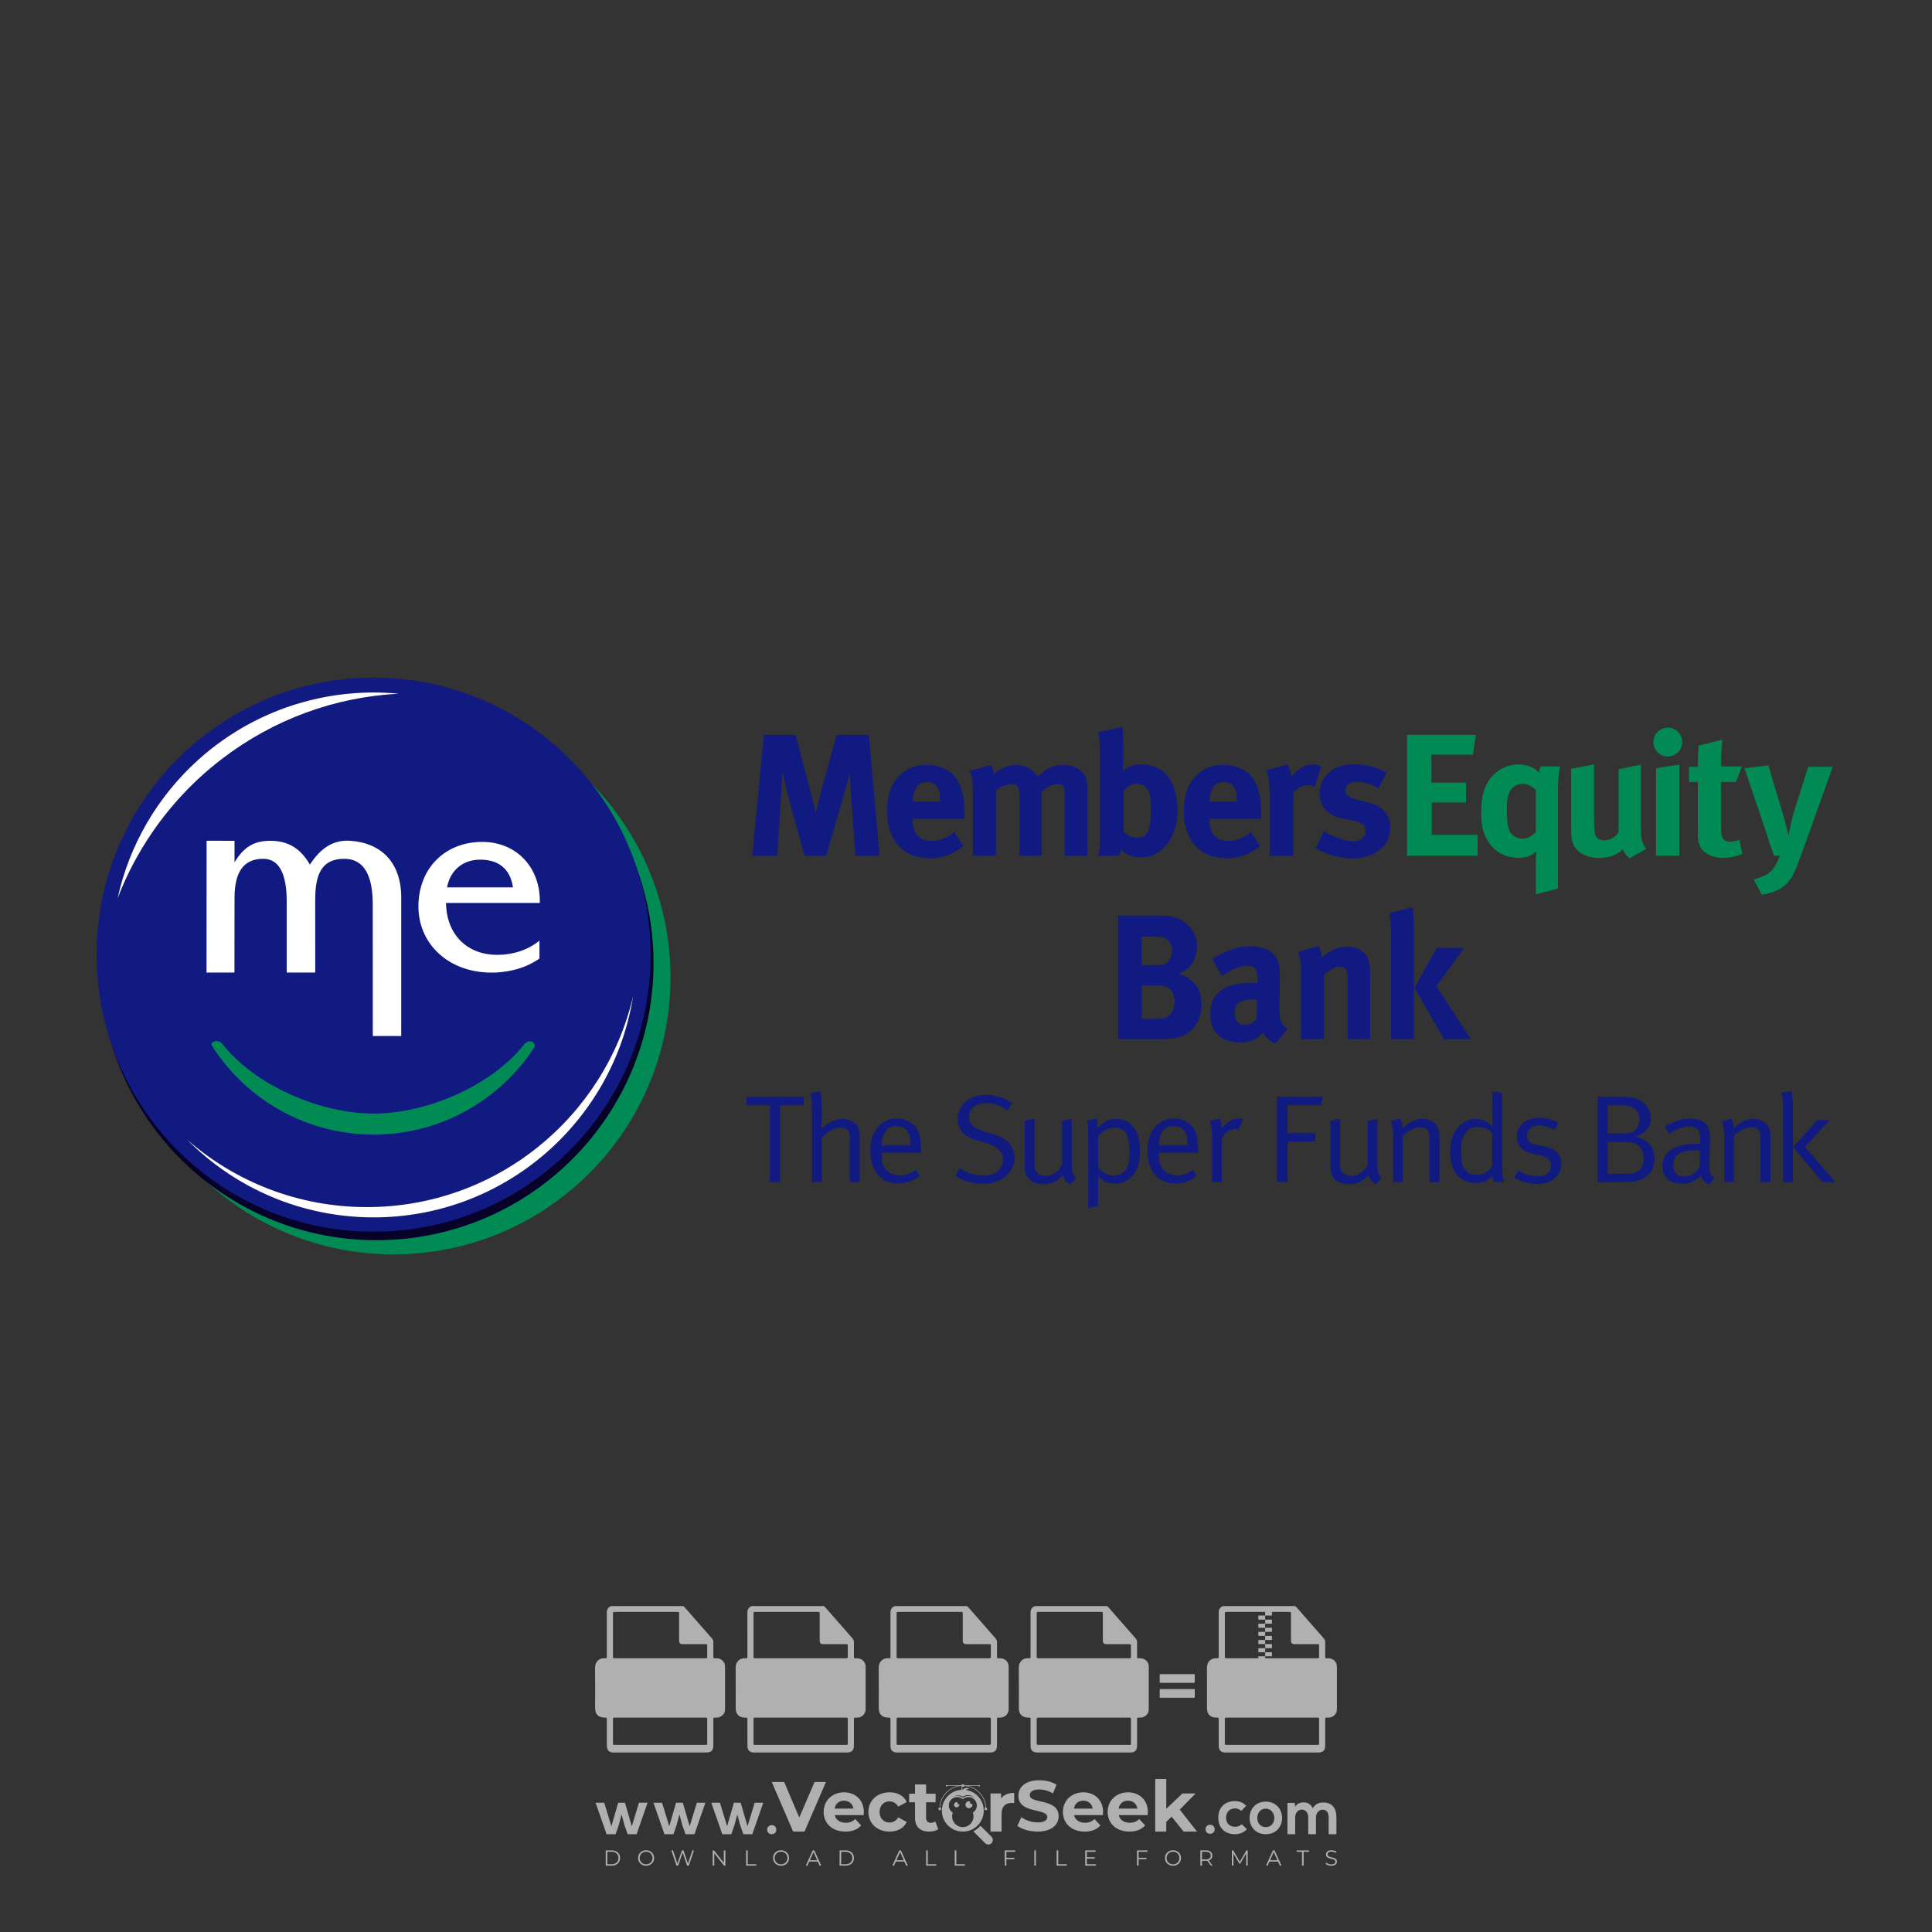 <?xml version="1.0" encoding="iso-8859-1"?>
<!-- Generator: Adobe Illustrator 27.0.0, SVG Export Plug-In . SVG Version: 6.00 Build 0)  -->
<svg version="1.1" id="Layer_1" xmlns="http://www.w3.org/2000/svg" xmlns:xlink="http://www.w3.org/1999/xlink" x="0px" y="0px"
	 viewBox="0 0 500 500" style="enable-background:new 0 0 500 500;" xml:space="preserve">
<rect x="0" y="0" width="500" height="500" fill="#333333" stroke="none"/>
<g id="watermark_1_">
	<g>
		<g id="watermark" style="opacity:0.61;">
			<g>
				<g>
					<g>
						<g>
							<polygon style="fill:#FFFFFF;" points="213.765,461.172 208.204,474.017 205.268,474.017 199.726,461.172 202.938,461.172 
								206.846,470.347 210.81,461.172 							"/>
						</g>
						<g>
							<path style="fill:#FFFFFF;" d="M223.507,469.741h-7.469c0.275,1.23,1.321,1.982,2.826,1.982c1.046,0,1.798-0.312,2.477-0.954
								l1.523,1.651c-0.917,1.046-2.294,1.597-4.074,1.597c-3.413,0-5.634-2.147-5.634-5.083c0-2.954,2.257-5.083,5.267-5.083
								c2.899,0,5.138,1.945,5.138,5.12C223.562,469.191,223.526,469.503,223.507,469.741 M216.002,468.071h4.863
								c-0.202-1.248-1.138-2.055-2.422-2.055C217.139,466.016,216.204,466.805,216.002,468.071"/>
						</g>
						<g>
							<path style="fill:#FFFFFF;" d="M224.735,468.934c0-2.973,2.294-5.083,5.505-5.083c2.074,0,3.707,0.899,4.423,2.514
								l-2.22,1.193c-0.532-0.936-1.321-1.358-2.221-1.358c-1.45,0-2.587,1.009-2.587,2.734c0,1.725,1.138,2.734,2.587,2.734
								c0.899,0,1.688-0.404,2.221-1.358l2.22,1.211c-0.716,1.578-2.349,2.495-4.423,2.495
								C227.029,474.017,224.735,471.907,224.735,468.934"/>
						</g>
						<g>
							<path style="fill:#FFFFFF;" d="M242.828,473.393c-0.587,0.422-1.45,0.624-2.331,0.624c-2.33,0-3.688-1.193-3.688-3.542
								v-4.055h-1.523v-2.202h1.523v-2.404h2.863v2.404h2.459v2.202h-2.459v4.019c0,0.844,0.458,1.303,1.229,1.303
								c0.422,0,0.844-0.128,1.156-0.367L242.828,473.393z"/>
						</g>
					</g>
					<g>
						<path style="fill:#FFFFFF;" d="M262.474,463.997v2.643c-0.238-0.018-0.422-0.037-0.642-0.037
							c-1.578,0-2.624,0.862-2.624,2.753v4.661h-2.863v-9.873h2.734v1.303C259.776,464.493,260.951,463.997,262.474,463.997"/>
					</g>
					<g>
						<path style="fill:#FFFFFF;" d="M263.299,472.53l1.009-2.239c1.083,0.789,2.697,1.339,4.239,1.339
							c1.762,0,2.477-0.587,2.477-1.376c0-2.404-7.469-0.752-7.469-5.524c0-2.184,1.762-4,5.413-4c1.615,0,3.267,0.385,4.459,1.138
							l-0.918,2.257c-1.193-0.679-2.422-1.009-3.56-1.009c-1.761,0-2.44,0.66-2.44,1.468c0,2.367,7.468,0.734,7.468,5.45
							c0,2.147-1.78,3.982-5.45,3.982C266.492,474.017,264.437,473.411,263.299,472.53"/>
					</g>
					<g>
						<path style="fill:#FFFFFF;" d="M285.428,469.741h-7.469c0.275,1.23,1.321,1.982,2.826,1.982c1.046,0,1.798-0.312,2.477-0.954
							l1.523,1.651c-0.918,1.046-2.294,1.597-4.074,1.597c-3.413,0-5.634-2.147-5.634-5.083c0-2.954,2.257-5.083,5.267-5.083
							c2.9,0,5.138,1.945,5.138,5.12C285.484,469.191,285.447,469.503,285.428,469.741 M277.923,468.071h4.863
							c-0.202-1.248-1.138-2.055-2.422-2.055C279.061,466.016,278.125,466.805,277.923,468.071"/>
					</g>
					<g>
						<path style="fill:#FFFFFF;" d="M297.007,469.741h-7.469c0.275,1.23,1.321,1.982,2.826,1.982c1.046,0,1.798-0.312,2.477-0.954
							l1.523,1.651c-0.918,1.046-2.294,1.597-4.074,1.597c-3.413,0-5.634-2.147-5.634-5.083c0-2.954,2.257-5.083,5.267-5.083
							c2.899,0,5.138,1.945,5.138,5.12C297.062,469.191,297.025,469.503,297.007,469.741 M289.501,468.071h4.863
							c-0.202-1.248-1.138-2.055-2.422-2.055C290.639,466.016,289.703,466.805,289.501,468.071"/>
					</g>
					<g>
						<polygon style="fill:#FFFFFF;" points="303.208,470.145 301.831,471.503 301.831,474.017 298.969,474.017 298.969,460.401 
							301.831,460.401 301.831,468.108 306.016,464.144 309.429,464.144 305.318,468.328 309.796,474.017 306.327,474.017 						"/>
					</g>
					<g>
						<path style="fill:#FFFFFF;" d="M256.601,475.359L256.601,475.359l-2.86-2.86c-0.435,0.508-0.953,0.943-1.534,1.284
							c-0.092,0.069-0.186,0.136-0.283,0.199l3.027,3.027c0.456,0.456,1.195,0.456,1.65,0
							C257.057,476.554,257.057,475.815,256.601,475.359"/>
					</g>
					<g>
						<path style="fill:#FFFFFF;" d="M249.984,463.244c0.221-0.173,0.495-0.281,0.797-0.281c0.042,0,0.083,0.002,0.124,0.006
							c-0.214-0.156-0.478-0.249-0.764-0.249c-0.395,0-0.744,0.18-0.981,0.458c-0.051,0-0.1,0.006-0.151,0.008
							c0.039-0.077,0.064-0.162,0.064-0.255c0-0.234-0.143-0.434-0.346-0.519c0.087,0.126,0.138,0.279,0.138,0.445
							c0,0.122-0.031,0.237-0.081,0.341c-2.811,0.201-5.03,2.539-5.03,5.4c0,2.993,2.426,5.42,5.42,5.42
							c2.993,0,5.42-2.426,5.42-5.42C254.595,465.879,252.593,463.635,249.984,463.244 M247.983,464.656
							c0.435,0,0.844,0.112,1.199,0.309c0.374-0.245,0.82-0.387,1.299-0.387c0.711,0,1.348,0.312,1.784,0.806
							c-0.435-0.379-1.004-0.61-1.627-0.61c-0.449,0-0.87,0.12-1.234,0.329c-0.079,0.046-0.156,0.096-0.229,0.15
							c-0.065-0.048-0.133-0.093-0.204-0.134c-0.369-0.219-0.8-0.344-1.26-0.344c-0.3,0-0.588,0.054-0.854,0.152
							C247.196,464.754,247.578,464.656,247.983,464.656 M251.772,469.098c0.115,0.305,0.181,0.634,0.181,0.979
							c0,1.534-1.244,2.777-2.778,2.777c-1.534,0-2.777-1.243-2.777-2.777c0-0.345,0.066-0.674,0.181-0.979
							c-0.62-0.382-1.035-1.064-1.035-1.846c0-1.197,0.971-2.168,2.168-2.168c0.565,0,1.078,0.218,1.463,0.572
							c0.386-0.354,0.899-0.572,1.464-0.572c1.197,0,2.168,0.971,2.168,2.168C252.807,468.034,252.392,468.716,251.772,469.098"/>
					</g>
					<g>
						<path style="fill:#FFFFFF;" d="M251.666,467.061c0,0.497-0.404,0.901-0.901,0.901c-0.497,0-0.901-0.404-0.901-0.901
							s0.404-0.901,0.901-0.901c0.101,0,0.197,0.017,0.287,0.047c-0.03,0.062-0.045,0.132-0.045,0.204
							c0,0.273,0.221,0.494,0.494,0.494c0.05,0,0.099-0.008,0.146-0.022C251.66,466.941,251.666,467,251.666,467.061"/>
					</g>
					<g>
						<path style="fill:#FFFFFF;" d="M248.255,467.061c0,0.376-0.305,0.681-0.681,0.681c-0.376,0-0.681-0.305-0.681-0.681
							s0.305-0.681,0.681-0.681c0.076,0,0.149,0.013,0.217,0.035c-0.023,0.047-0.034,0.1-0.034,0.155
							c0,0.206,0.167,0.374,0.374,0.374c0.038,0,0.075-0.006,0.11-0.017C248.25,466.97,248.255,467.015,248.255,467.061"/>
					</g>
					<g>
						<g>
							<g>
								<rect x="242.908" y="467.83" style="fill:#FFFFFF;" width="0.616" height="0.616"/>
							</g>
							<g>
								<rect x="254.827" y="467.83" style="fill:#FFFFFF;" width="0.616" height="0.616"/>
							</g>
							<g>
								<path style="fill:#FFFFFF;" d="M255.205,468.082h-0.14c0-3.248-2.642-5.89-5.89-5.89c-3.248,0-5.89,2.642-5.89,5.89h-0.14
									c0-1.611,0.627-3.125,1.766-4.264c1.139-1.139,2.653-1.766,4.264-1.766c1.611,0,3.125,0.627,4.264,1.766
									C254.578,464.957,255.205,466.471,255.205,468.082"/>
							</g>
						</g>
						<g>
							<rect x="248.868" y="461.814" style="fill:#FFFFFF;" width="0.616" height="0.616"/>
						</g>
						<g>
							<rect x="244.95" y="462.052" style="fill:#FFFFFF;" width="8.45" height="0.14"/>
						</g>
						<g>
							<path style="fill:#FFFFFF;" d="M245.174,462.15c0,0.108-0.088,0.196-0.196,0.196c-0.108,0-0.196-0.088-0.196-0.196
								c0-0.108,0.088-0.196,0.196-0.196C245.086,461.954,245.174,462.042,245.174,462.15"/>
						</g>
						<g>
							<path style="fill:#FFFFFF;" d="M253.596,462.15c0,0.108-0.088,0.196-0.196,0.196c-0.108,0-0.196-0.088-0.196-0.196
								c0-0.108,0.088-0.196,0.196-0.196C253.509,461.954,253.596,462.042,253.596,462.15"/>
						</g>
					</g>
				</g>
				<g>
					<path style="fill:#FFFFFF;" d="M314.356,473.409c0,1.559-2.364,1.559-2.364,0C311.993,471.851,314.356,471.851,314.356,473.409
						z"/>
				</g>
				<g>
					<g>
						<g>
							<path style="fill:#FFFFFF;" d="M161.739,466.549l1.772,6.088l1.855-6.088h2.215l-2.823,8.14h-2.33l-0.837-2.396l-0.722-2.708
								l-0.722,2.708l-0.837,2.396h-2.33l-2.839-8.14h2.231l1.855,6.088l1.756-6.088H161.739z"/>
						</g>
						<g>
							<path style="fill:#FFFFFF;" d="M176.713,466.549l1.772,6.088l1.855-6.088h2.215l-2.823,8.14h-2.33l-0.837-2.396l-0.722-2.708
								l-0.722,2.708l-0.837,2.396h-2.33l-2.839-8.14h2.231l1.855,6.088l1.756-6.088H176.713z"/>
						</g>
						<g>
							<path style="fill:#FFFFFF;" d="M191.687,466.549l1.772,6.088l1.855-6.088h2.215l-2.823,8.14h-2.33l-0.837-2.396l-0.722-2.708
								l-0.722,2.708l-0.837,2.396h-2.33l-2.839-8.14h2.231l1.855,6.088l1.756-6.088H191.687z"/>
						</g>
					</g>
					<g>
						<path style="fill:#FFFFFF;" d="M200.908,473.52c0,1.559-2.364,1.559-2.364,0C198.545,471.962,200.908,471.962,200.908,473.52z
							"/>
					</g>
					<g>
						<path style="fill:#FFFFFF;" d="M322.71,473.409c-0.935,0.919-1.919,1.28-3.117,1.28c-2.346,0-4.3-1.411-4.3-4.282
							s1.953-4.284,4.3-4.284c1.149,0,2.035,0.329,2.921,1.199l-1.264,1.329c-0.476-0.428-1.066-0.64-1.623-0.64
							c-1.346,0-2.33,0.985-2.33,2.396c0,1.542,1.05,2.362,2.297,2.362c0.64,0,1.28-0.18,1.772-0.672L322.71,473.409z"/>
					</g>
					<g>
						<path style="fill:#FFFFFF;" d="M331.805,470.472c0,2.33-1.591,4.217-4.217,4.217c-2.626,0-4.201-1.887-4.201-4.217
							c0-2.314,1.609-4.217,4.185-4.217C330.149,466.255,331.805,468.158,331.805,470.472z M325.389,470.472
							c0,1.231,0.739,2.38,2.199,2.38c1.46,0,2.199-1.149,2.199-2.38c0-1.215-0.854-2.396-2.199-2.396
							C326.144,468.077,325.389,469.258,325.389,470.472z"/>
					</g>
					<g>
						<path style="fill:#FFFFFF;" d="M338.572,474.689v-4.332c0-1.068-0.559-2.035-1.658-2.035c-1.082,0-1.722,0.967-1.722,2.035
							v4.332h-2.003v-8.107h1.855l0.148,0.985c0.426-0.82,1.362-1.116,2.133-1.116c0.969,0,1.937,0.394,2.396,1.51
							c0.723-1.149,1.658-1.478,2.708-1.478c2.297,0,3.43,1.412,3.43,3.84v4.365h-2.003v-4.365c0-1.066-0.442-1.97-1.526-1.97
							c-1.082,0-1.756,0.935-1.756,2.003v4.332H338.572z"/>
					</g>
				</g>
			</g>
		</g>
		<g style="opacity:0.61;">
			<g>
				<g>
					<path style="fill:#FFFFFF;" d="M345.988,431.299c-0.006-1.224-0.959-2.121-2.189-2.14c-0.924-0.014-0.832,0.12-0.834-0.867
						c-0.003-1.097-0.007-2.194,0.003-3.292c0.003-0.379-0.112-0.691-0.362-0.976c-2.342-2.668-4.678-5.342-7.019-8.011
						c-0.12-0.137-0.275-0.244-0.414-0.366c-6.214,0-12.427,0-18.641,0c-0.794,0.293-1.14,0.868-1.138,1.709
						c0.01,3.748,0.004,7.496,0.004,11.243c0,0.556-0.003,0.589-0.55,0.551c-1.497-0.102-2.516,0.986-2.497,2.492
						c0.044,3.476,0.013,6.953,0.014,10.429c0.001,1.58,0.867,2.443,2.45,2.449c0.582,0.002,0.582,0.002,0.582,0.6
						c0,2.219-0.001,4.438,0.001,6.657c0.001,1.192,0.58,1.771,1.768,1.771c8.013,0.001,16.027,0.001,24.04,0
						c1.168,0,1.755-0.583,1.757-1.745c0.002-2.256,0-4.512,0.001-6.768c0-0.512,0.002-0.511,0.52-0.515
						c0.271-0.002,0.541,0.008,0.809-0.058c0.996-0.246,1.69-1.044,1.694-2.069C346.003,438.696,346.005,434.997,345.988,431.299z
						 M317.537,417.162c5.337,0,10.674,0,16.01,0c0.548,0,0.554,0.007,0.554,0.561c0.001,2.243-0.001,4.486,0.001,6.73
						c0.001,0.811,0.249,1.059,1.06,1.059c1.91,0.001,3.821,0,5.731,0.001c0.458,0,0.479,0.021,0.481,0.483
						c0.003,0.887,0.002,1.775,0,2.662c-0.001,0.477-0.024,0.498-0.504,0.499c-3.895,0.001-7.79,0-11.684,0
						c-3.882,0-7.765,0-11.647,0c-0.55,0-0.552-0.001-0.552-0.561c-0.001-3.624-0.001-7.247,0-10.871
						C316.987,417.166,316.991,417.162,317.537,417.162z M340.822,451.579c-3.883,0.001-7.766,0-11.65,0c-3.871,0-7.742,0-11.613,0
						c-0.572,0-0.574-0.002-0.574-0.579c-0.001-1.997-0.001-3.994,0.001-5.991c0-0.464,0.023-0.486,0.478-0.487
						c7.803-0.001,15.607-0.001,23.41,0c0.478,0,0.499,0.02,0.499,0.503c0.002,1.997,0.001,3.994,0,5.991
						C341.375,451.574,341.37,451.579,340.822,451.579z"/>
				</g>
				<g>
					<g>
						<rect x="327.418" y="417.053" style="fill:#FFFFFF;" width="1.757" height="1.054"/>
					</g>
					<g>
						<rect x="325.662" y="418.107" style="fill:#FFFFFF;" width="1.757" height="1.054"/>
					</g>
					<g>
						<rect x="327.418" y="419.161" style="fill:#FFFFFF;" width="1.757" height="1.054"/>
					</g>
					<g>
						<rect x="325.662" y="420.215" style="fill:#FFFFFF;" width="1.757" height="1.054"/>
					</g>
					<g>
						<rect x="327.418" y="421.269" style="fill:#FFFFFF;" width="1.757" height="1.054"/>
					</g>
					<g>
						<rect x="325.662" y="422.323" style="fill:#FFFFFF;" width="1.757" height="1.054"/>
					</g>
					<g>
						<rect x="327.418" y="423.378" style="fill:#FFFFFF;" width="1.757" height="1.054"/>
					</g>
					<g>
						<rect x="325.662" y="424.432" style="fill:#FFFFFF;" width="1.757" height="1.054"/>
					</g>
					<g>
						<rect x="327.418" y="425.486" style="fill:#FFFFFF;" width="1.757" height="1.054"/>
					</g>
					<g>
						<rect x="325.662" y="426.54" style="fill:#FFFFFF;" width="1.757" height="1.054"/>
					</g>
					<g>
						<rect x="327.418" y="427.594" style="fill:#FFFFFF;" width="1.757" height="1.054"/>
					</g>
					<g>
						<rect x="325.662" y="428.648" style="fill:#FFFFFF;" width="1.757" height="1.054"/>
					</g>
				</g>
			</g>
			<g>
				<path style="fill:#FFFFFF;" d="M187.637,431.299c-0.006-1.224-0.959-2.121-2.189-2.14c-0.924-0.014-0.832,0.12-0.834-0.867
					c-0.003-1.097-0.007-2.194,0.003-3.292c0.003-0.379-0.112-0.691-0.362-0.976c-2.342-2.668-4.678-5.342-7.019-8.011
					c-0.12-0.137-0.275-0.244-0.414-0.366c-6.214,0-12.427,0-18.641,0c-0.794,0.293-1.14,0.868-1.138,1.709
					c0.01,3.748,0.004,7.496,0.004,11.243c0,0.556-0.003,0.589-0.55,0.551c-1.497-0.102-2.516,0.986-2.497,2.492
					c0.044,3.476,0.013,6.953,0.014,10.429c0.001,1.58,0.867,2.443,2.45,2.449c0.582,0.002,0.582,0.002,0.582,0.6
					c0,2.219-0.001,4.438,0.001,6.657c0.001,1.192,0.58,1.771,1.768,1.771c8.013,0.001,16.027,0.001,24.04,0
					c1.168,0,1.755-0.583,1.757-1.745c0.002-2.256,0-4.512,0.001-6.768c0-0.512,0.002-0.511,0.52-0.515
					c0.271-0.002,0.541,0.008,0.809-0.058c0.996-0.246,1.69-1.044,1.694-2.069C187.652,438.696,187.655,434.997,187.637,431.299z
					 M159.187,417.162c5.337,0,10.674,0,16.01,0c0.548,0,0.554,0.007,0.554,0.561c0.001,2.243-0.001,4.486,0.001,6.73
					c0.001,0.811,0.249,1.059,1.06,1.059c1.91,0.001,3.821,0,5.731,0.001c0.458,0,0.479,0.021,0.481,0.483
					c0.003,0.887,0.002,1.775,0,2.662c-0.001,0.477-0.024,0.498-0.504,0.499c-3.895,0.001-7.79,0-11.684,0
					c-3.882,0-7.765,0-11.647,0c-0.55,0-0.552-0.001-0.552-0.561c-0.001-3.624-0.001-7.247,0-10.871
					C158.636,417.166,158.64,417.162,159.187,417.162z M182.472,451.579c-3.883,0.001-7.766,0-11.65,0c-3.871,0-7.742,0-11.613,0
					c-0.572,0-0.574-0.002-0.574-0.579c-0.001-1.997-0.001-3.994,0.001-5.991c0-0.464,0.023-0.486,0.478-0.487
					c7.803-0.001,15.607-0.001,23.41,0c0.478,0,0.499,0.02,0.499,0.503c0.002,1.997,0.001,3.994,0,5.991
					C183.024,451.574,183.019,451.579,182.472,451.579z"/>
			</g>
			<g>
				<path style="fill:#FFFFFF;" d="M159.779,440.669v-7.897h2.779c0.375,0,0.726,0.061,1.053,0.182
					c0.327,0.121,0.612,0.292,0.855,0.513c0.242,0.221,0.434,0.483,0.573,0.789c0.14,0.305,0.21,0.642,0.21,1.009
					c0,0.375-0.07,0.715-0.21,1.02c-0.14,0.305-0.331,0.568-0.573,0.789c-0.243,0.221-0.528,0.392-0.855,0.513
					c-0.327,0.121-0.678,0.182-1.053,0.182h-1.29v2.901H159.779z M162.58,436.356c0.39,0,0.684-0.111,0.882-0.331
					c0.199-0.22,0.298-0.474,0.298-0.761c0-0.14-0.024-0.276-0.072-0.408c-0.048-0.132-0.121-0.248-0.221-0.347
					c-0.099-0.099-0.223-0.178-0.37-0.237c-0.147-0.059-0.32-0.089-0.518-0.089h-1.312v2.173H162.58z"/>
				<path style="fill:#FFFFFF;" d="M166.308,432.771h1.731l3.177,5.294h0.088l-0.088-1.522v-3.772h1.478v7.897h-1.566l-3.353-5.592
					h-0.088l0.088,1.522v4.07h-1.467V432.771z"/>
				<path style="fill:#FFFFFF;" d="M177.922,436.334h3.872c0.022,0.089,0.04,0.195,0.055,0.32c0.014,0.125,0.022,0.25,0.022,0.375
					c0,0.507-0.077,0.985-0.231,1.434c-0.154,0.449-0.397,0.849-0.728,1.202c-0.353,0.375-0.776,0.666-1.268,0.871
					c-0.493,0.206-1.055,0.309-1.688,0.309c-0.574,0-1.114-0.103-1.622-0.309c-0.507-0.206-0.948-0.492-1.323-0.86
					c-0.375-0.367-0.673-0.803-0.894-1.307c-0.221-0.504-0.331-1.053-0.331-1.649c0-0.595,0.11-1.145,0.331-1.649
					c0.221-0.504,0.518-0.939,0.894-1.307c0.375-0.367,0.816-0.654,1.323-0.86c0.507-0.206,1.048-0.309,1.622-0.309
					c0.64,0,1.211,0.11,1.715,0.331c0.504,0.221,0.935,0.526,1.296,0.915l-1.025,1.004c-0.258-0.272-0.544-0.48-0.861-0.623
					c-0.316-0.143-0.695-0.215-1.136-0.215c-0.361,0-0.703,0.065-1.026,0.193c-0.324,0.129-0.607,0.311-0.85,0.546
					c-0.242,0.235-0.436,0.52-0.579,0.855c-0.143,0.335-0.215,0.708-0.215,1.119c0,0.412,0.072,0.785,0.215,1.12
					c0.143,0.335,0.338,0.62,0.584,0.855c0.246,0.235,0.531,0.418,0.855,0.546c0.323,0.129,0.669,0.193,1.037,0.193
					c0.419,0,0.773-0.061,1.064-0.182c0.29-0.121,0.538-0.278,0.744-0.469c0.148-0.132,0.275-0.3,0.381-0.502
					c0.106-0.202,0.189-0.428,0.248-0.678h-2.482V436.334z"/>
			</g>
			<g>
				<path style="fill:#FFFFFF;" d="M224.019,431.299c-0.006-1.224-0.959-2.121-2.189-2.14c-0.924-0.014-0.832,0.12-0.834-0.867
					c-0.003-1.097-0.007-2.194,0.003-3.292c0.003-0.379-0.112-0.691-0.362-0.976c-2.342-2.668-4.678-5.342-7.019-8.011
					c-0.12-0.137-0.275-0.244-0.414-0.366c-6.214,0-12.427,0-18.641,0c-0.794,0.293-1.14,0.868-1.138,1.709
					c0.01,3.748,0.004,7.496,0.004,11.243c0,0.556-0.003,0.589-0.55,0.551c-1.497-0.102-2.516,0.986-2.497,2.492
					c0.044,3.476,0.013,6.953,0.014,10.429c0.001,1.58,0.867,2.443,2.45,2.449c0.582,0.002,0.582,0.002,0.582,0.6
					c0,2.219-0.001,4.438,0.001,6.657c0.001,1.192,0.58,1.771,1.768,1.771c8.013,0.001,16.027,0.001,24.04,0
					c1.168,0,1.755-0.583,1.757-1.745c0.002-2.256,0-4.512,0.001-6.768c0-0.512,0.002-0.511,0.52-0.515
					c0.271-0.002,0.541,0.008,0.809-0.058c0.997-0.246,1.69-1.044,1.694-2.069C224.034,438.696,224.036,434.997,224.019,431.299z
					 M195.568,417.162c5.337,0,10.674,0,16.01,0c0.548,0,0.554,0.007,0.554,0.561c0.001,2.243-0.001,4.486,0.001,6.73
					c0.001,0.811,0.249,1.059,1.06,1.059c1.91,0.001,3.821,0,5.731,0.001c0.458,0,0.479,0.021,0.481,0.483
					c0.003,0.887,0.002,1.775,0,2.662c-0.001,0.477-0.024,0.498-0.504,0.499c-3.895,0.001-7.79,0-11.684,0
					c-3.882,0-7.765,0-11.647,0c-0.55,0-0.552-0.001-0.552-0.561c-0.001-3.624-0.001-7.247,0-10.871
					C195.018,417.166,195.022,417.162,195.568,417.162z M218.854,451.579c-3.883,0.001-7.766,0-11.65,0c-3.871,0-7.742,0-11.613,0
					c-0.572,0-0.574-0.002-0.574-0.579c-0.001-1.997-0.001-3.994,0.001-5.991c0-0.464,0.023-0.486,0.478-0.487
					c7.803-0.001,15.607-0.001,23.41,0c0.478,0,0.499,0.02,0.499,0.503c0.002,1.997,0.001,3.994,0,5.991
					C219.406,451.574,219.401,451.579,218.854,451.579z"/>
			</g>
			<g>
				<path style="fill:#FFFFFF;" d="M205.111,432.771h1.699l2.967,7.897h-1.644l-0.651-1.886h-3.044l-0.651,1.886h-1.643
					L205.111,432.771z M206.997,437.415l-0.706-1.974l-0.287-0.96h-0.088l-0.287,0.96l-0.706,1.974H206.997z"/>
				<path style="fill:#FFFFFF;" d="M211.331,434.536c-0.125,0-0.245-0.024-0.359-0.072c-0.114-0.048-0.213-0.114-0.298-0.199
					c-0.084-0.084-0.151-0.182-0.198-0.292c-0.048-0.11-0.072-0.232-0.072-0.364s0.024-0.254,0.072-0.364
					c0.048-0.11,0.114-0.208,0.198-0.292c0.084-0.084,0.184-0.151,0.298-0.198c0.114-0.048,0.233-0.072,0.359-0.072
					c0.257,0,0.478,0.09,0.662,0.27c0.184,0.181,0.276,0.399,0.276,0.656s-0.092,0.476-0.276,0.656
					C211.809,434.446,211.589,434.536,211.331,434.536z M210.615,440.669v-5.404h1.445v5.404H210.615z"/>
			</g>
			<g>
				<path style="fill:#FFFFFF;" d="M261.044,431.299c-0.006-1.224-0.959-2.121-2.189-2.14c-0.924-0.014-0.832,0.12-0.834-0.867
					c-0.003-1.097-0.007-2.194,0.003-3.292c0.003-0.379-0.112-0.691-0.362-0.976c-2.342-2.668-4.678-5.342-7.019-8.011
					c-0.12-0.137-0.275-0.244-0.414-0.366c-6.214,0-12.427,0-18.641,0c-0.794,0.293-1.14,0.868-1.138,1.709
					c0.01,3.748,0.004,7.496,0.004,11.243c0,0.556-0.003,0.589-0.55,0.551c-1.497-0.102-2.516,0.986-2.497,2.492
					c0.044,3.476,0.013,6.953,0.014,10.429c0.001,1.58,0.867,2.443,2.45,2.449c0.582,0.002,0.582,0.002,0.582,0.6
					c0,2.219-0.001,4.438,0.001,6.657c0.001,1.192,0.58,1.771,1.768,1.771c8.013,0.001,16.027,0.001,24.04,0
					c1.168,0,1.755-0.583,1.757-1.745c0.002-2.256,0-4.512,0.001-6.768c0-0.512,0.002-0.511,0.52-0.515
					c0.271-0.002,0.541,0.008,0.809-0.058c0.996-0.246,1.69-1.044,1.694-2.069C261.059,438.696,261.061,434.997,261.044,431.299z
					 M232.593,417.162c5.337,0,10.674,0,16.01,0c0.548,0,0.554,0.007,0.554,0.561c0.001,2.243-0.001,4.486,0.001,6.73
					c0.001,0.811,0.249,1.059,1.06,1.059c1.91,0.001,3.821,0,5.731,0.001c0.458,0,0.479,0.021,0.481,0.483
					c0.003,0.887,0.002,1.775,0,2.662c-0.001,0.477-0.024,0.498-0.504,0.499c-3.895,0.001-7.79,0-11.684,0
					c-3.882,0-7.765,0-11.647,0c-0.55,0-0.552-0.001-0.552-0.561c-0.001-3.624-0.001-7.247,0-10.871
					C232.042,417.166,232.047,417.162,232.593,417.162z M255.878,451.579c-3.883,0.001-7.766,0-11.65,0c-3.871,0-7.742,0-11.613,0
					c-0.572,0-0.574-0.002-0.574-0.579c-0.001-1.997-0.001-3.994,0.001-5.991c0-0.464,0.023-0.486,0.478-0.487
					c7.803-0.001,15.607-0.001,23.41,0c0.478,0,0.499,0.02,0.499,0.503c0.002,1.997,0.001,3.994,0,5.991
					C256.431,451.574,256.426,451.579,255.878,451.579z"/>
			</g>
			<g>
				<path style="fill:#FFFFFF;" d="M236.361,440.845c-0.338,0-0.662-0.048-0.971-0.143c-0.309-0.095-0.592-0.239-0.849-0.43
					c-0.257-0.191-0.481-0.425-0.673-0.7c-0.191-0.276-0.342-0.597-0.452-0.965l1.401-0.551c0.103,0.397,0.283,0.726,0.54,0.987
					c0.257,0.261,0.596,0.392,1.015,0.392c0.154,0,0.303-0.02,0.447-0.061c0.143-0.04,0.272-0.099,0.386-0.176
					s0.204-0.175,0.27-0.292c0.066-0.118,0.099-0.254,0.099-0.408c0-0.147-0.026-0.279-0.077-0.397
					c-0.051-0.117-0.138-0.227-0.259-0.331c-0.121-0.103-0.28-0.202-0.475-0.298c-0.195-0.095-0.435-0.195-0.722-0.298l-0.485-0.176
					c-0.213-0.073-0.429-0.173-0.645-0.298c-0.217-0.125-0.413-0.276-0.59-0.452c-0.177-0.176-0.322-0.384-0.436-0.623
					c-0.114-0.239-0.171-0.509-0.171-0.81c0-0.309,0.06-0.597,0.182-0.866c0.121-0.268,0.294-0.503,0.518-0.706
					c0.224-0.202,0.492-0.36,0.805-0.474s0.66-0.171,1.042-0.171c0.397,0,0.74,0.053,1.031,0.16
					c0.291,0.107,0.537,0.243,0.739,0.408c0.202,0.165,0.366,0.348,0.491,0.546c0.125,0.199,0.217,0.386,0.276,0.563l-1.312,0.551
					c-0.074-0.221-0.208-0.419-0.402-0.596c-0.195-0.176-0.462-0.265-0.8-0.265c-0.324,0-0.592,0.075-0.805,0.226
					c-0.213,0.151-0.32,0.348-0.32,0.59c0,0.235,0.103,0.436,0.309,0.601c0.206,0.165,0.533,0.325,0.982,0.48l0.497,0.165
					c0.316,0.111,0.605,0.237,0.866,0.381c0.261,0.143,0.485,0.314,0.673,0.513c0.187,0.199,0.331,0.425,0.43,0.678
					c0.1,0.254,0.149,0.546,0.149,0.877c0,0.412-0.083,0.767-0.248,1.064c-0.165,0.298-0.377,0.542-0.634,0.734
					c-0.258,0.191-0.548,0.335-0.872,0.43C236.986,440.797,236.67,440.845,236.361,440.845z"/>
				<path style="fill:#FFFFFF;" d="M239.516,432.771h1.61l1.633,4.754l0.287,1.015h0.088l0.309-1.015l1.699-4.754h1.61l-2.879,7.897
					h-1.566L239.516,432.771z"/>
				<path style="fill:#FFFFFF;" d="M251.097,436.334h3.871c0.022,0.089,0.04,0.195,0.055,0.32c0.015,0.125,0.023,0.25,0.023,0.375
					c0,0.507-0.078,0.985-0.232,1.434c-0.154,0.449-0.397,0.849-0.728,1.202c-0.353,0.375-0.775,0.666-1.268,0.871
					c-0.493,0.206-1.055,0.309-1.688,0.309c-0.574,0-1.114-0.103-1.621-0.309c-0.507-0.206-0.949-0.492-1.324-0.86
					c-0.375-0.367-0.673-0.803-0.894-1.307c-0.22-0.504-0.331-1.053-0.331-1.649c0-0.595,0.11-1.145,0.331-1.649
					c0.221-0.504,0.518-0.939,0.894-1.307c0.375-0.367,0.816-0.654,1.324-0.86c0.507-0.206,1.047-0.309,1.621-0.309
					c0.64,0,1.211,0.11,1.715,0.331c0.504,0.221,0.936,0.526,1.296,0.915l-1.026,1.004c-0.257-0.272-0.544-0.48-0.861-0.623
					c-0.316-0.143-0.694-0.215-1.136-0.215c-0.36,0-0.702,0.065-1.026,0.193c-0.323,0.129-0.607,0.311-0.849,0.546
					c-0.243,0.235-0.436,0.52-0.579,0.855c-0.143,0.335-0.215,0.708-0.215,1.119c0,0.412,0.072,0.785,0.215,1.12
					c0.143,0.335,0.338,0.62,0.585,0.855c0.246,0.235,0.531,0.418,0.854,0.546c0.324,0.129,0.669,0.193,1.037,0.193
					c0.419,0,0.774-0.061,1.064-0.182c0.29-0.121,0.539-0.278,0.745-0.469c0.147-0.132,0.274-0.3,0.38-0.502
					c0.107-0.202,0.189-0.428,0.248-0.678h-2.482V436.334z"/>
			</g>
			<g>
				<path style="fill:#FFFFFF;" d="M297.3,431.299c-0.006-1.224-0.959-2.121-2.189-2.14c-0.924-0.014-0.832,0.12-0.834-0.867
					c-0.003-1.097-0.007-2.194,0.003-3.292c0.003-0.379-0.112-0.691-0.362-0.976c-2.342-2.668-4.678-5.342-7.019-8.011
					c-0.12-0.137-0.275-0.244-0.414-0.366c-6.214,0-12.427,0-18.641,0c-0.794,0.293-1.14,0.868-1.138,1.709
					c0.01,3.748,0.004,7.496,0.004,11.243c0,0.556-0.003,0.589-0.55,0.551c-1.497-0.102-2.516,0.986-2.497,2.492
					c0.044,3.476,0.013,6.953,0.014,10.429c0.001,1.58,0.867,2.443,2.45,2.449c0.582,0.002,0.582,0.002,0.582,0.6
					c0,2.219-0.001,4.438,0.001,6.657c0.001,1.192,0.58,1.771,1.768,1.771c8.013,0.001,16.027,0.001,24.04,0
					c1.168,0,1.755-0.583,1.757-1.745c0.002-2.256,0-4.512,0.001-6.768c0-0.512,0.002-0.511,0.52-0.515
					c0.271-0.002,0.541,0.008,0.809-0.058c0.996-0.246,1.69-1.044,1.694-2.069C297.315,438.696,297.318,434.997,297.3,431.299z
					 M268.85,417.162c5.337,0,10.674,0,16.01,0c0.548,0,0.554,0.007,0.554,0.561c0.001,2.243-0.001,4.486,0.001,6.73
					c0.001,0.811,0.249,1.059,1.06,1.059c1.91,0.001,3.821,0,5.731,0.001c0.458,0,0.479,0.021,0.481,0.483
					c0.003,0.887,0.002,1.775,0,2.662c-0.001,0.477-0.024,0.498-0.504,0.499c-3.895,0.001-7.79,0-11.684,0
					c-3.882,0-7.765,0-11.647,0c-0.55,0-0.552-0.001-0.552-0.561c-0.001-3.624-0.001-7.247,0-10.871
					C268.299,417.166,268.303,417.162,268.85,417.162z M292.135,451.579c-3.883,0.001-7.766,0-11.65,0c-3.871,0-7.742,0-11.613,0
					c-0.572,0-0.574-0.002-0.574-0.579c-0.001-1.997-0.001-3.994,0.001-5.991c0-0.464,0.023-0.486,0.478-0.487
					c7.803-0.001,15.607-0.001,23.41,0c0.478,0,0.499,0.02,0.499,0.503c0.001,1.997,0.001,3.994,0,5.991
					C292.687,451.574,292.682,451.579,292.135,451.579z"/>
			</g>
			<g>
				<path style="fill:#FFFFFF;" d="M272.966,434.183v1.831h3.165v1.412h-3.165v1.831h3.518v1.412h-5.007v-7.897h5.007v1.412H272.966
					z"/>
				<path style="fill:#FFFFFF;" d="M277.852,440.669v-7.897h2.779c0.375,0,0.726,0.061,1.053,0.182
					c0.327,0.121,0.612,0.292,0.855,0.513c0.243,0.221,0.434,0.483,0.574,0.789c0.14,0.305,0.209,0.642,0.209,1.009
					c0,0.375-0.07,0.715-0.209,1.02c-0.14,0.305-0.331,0.568-0.574,0.789c-0.243,0.221-0.528,0.392-0.855,0.513
					c-0.327,0.121-0.678,0.182-1.053,0.182h-1.29v2.901H277.852z M280.653,436.356c0.389,0,0.684-0.111,0.882-0.331
					c0.199-0.22,0.298-0.474,0.298-0.761c0-0.14-0.024-0.276-0.072-0.408c-0.048-0.132-0.121-0.248-0.221-0.347
					c-0.099-0.099-0.222-0.178-0.37-0.237c-0.147-0.059-0.32-0.089-0.518-0.089h-1.312v2.173H280.653z"/>
				<path style="fill:#FFFFFF;" d="M286.797,440.845c-0.338,0-0.662-0.048-0.971-0.143c-0.309-0.095-0.592-0.239-0.849-0.43
					c-0.257-0.191-0.482-0.425-0.673-0.7c-0.191-0.276-0.342-0.597-0.452-0.965l1.401-0.551c0.103,0.397,0.283,0.726,0.541,0.987
					c0.257,0.261,0.595,0.392,1.015,0.392c0.154,0,0.303-0.02,0.447-0.061c0.143-0.04,0.272-0.099,0.386-0.176
					c0.114-0.077,0.204-0.175,0.27-0.292c0.066-0.118,0.1-0.254,0.1-0.408c0-0.147-0.026-0.279-0.077-0.397
					c-0.051-0.117-0.138-0.227-0.259-0.331c-0.121-0.103-0.279-0.202-0.474-0.298c-0.195-0.095-0.436-0.195-0.723-0.298
					l-0.485-0.176c-0.213-0.073-0.428-0.173-0.645-0.298c-0.217-0.125-0.414-0.276-0.59-0.452c-0.176-0.176-0.322-0.384-0.436-0.623
					c-0.114-0.239-0.171-0.509-0.171-0.81c0-0.309,0.061-0.597,0.182-0.866c0.121-0.268,0.294-0.503,0.518-0.706
					c0.224-0.202,0.493-0.36,0.805-0.474c0.312-0.114,0.66-0.171,1.042-0.171c0.397,0,0.741,0.053,1.031,0.16
					c0.29,0.107,0.537,0.243,0.739,0.408c0.202,0.165,0.365,0.348,0.491,0.546c0.125,0.199,0.217,0.386,0.276,0.563l-1.312,0.551
					c-0.074-0.221-0.208-0.419-0.403-0.596c-0.195-0.176-0.462-0.265-0.799-0.265c-0.324,0-0.592,0.075-0.805,0.226
					c-0.213,0.151-0.32,0.348-0.32,0.59c0,0.235,0.103,0.436,0.309,0.601c0.206,0.165,0.533,0.325,0.982,0.48l0.496,0.165
					c0.316,0.111,0.605,0.237,0.866,0.381c0.261,0.143,0.485,0.314,0.673,0.513c0.187,0.199,0.331,0.425,0.43,0.678
					c0.099,0.254,0.149,0.546,0.149,0.877c0,0.412-0.083,0.767-0.248,1.064c-0.165,0.298-0.377,0.542-0.634,0.734
					c-0.258,0.191-0.548,0.335-0.872,0.43C287.422,440.797,287.105,440.845,286.797,440.845z"/>
			</g>
			<g>
				<path style="fill:#FFFFFF;" d="M321.394,439.168l4.004-4.985h-3.827v-1.412h5.559v1.5l-3.96,4.985h4.004v1.412h-5.779V439.168z"
					/>
				<path style="fill:#FFFFFF;" d="M328.409,432.771h1.489v7.897h-1.489V432.771z"/>
				<path style="fill:#FFFFFF;" d="M331.486,440.669v-7.897h2.779c0.375,0,0.726,0.061,1.053,0.182
					c0.327,0.121,0.612,0.292,0.855,0.513s0.434,0.483,0.574,0.789c0.14,0.305,0.209,0.642,0.209,1.009
					c0,0.375-0.07,0.715-0.209,1.02c-0.14,0.305-0.331,0.568-0.574,0.789c-0.243,0.221-0.528,0.392-0.855,0.513
					c-0.327,0.121-0.678,0.182-1.053,0.182h-1.29v2.901H331.486z M334.288,436.356c0.389,0,0.684-0.111,0.882-0.331
					c0.199-0.22,0.298-0.474,0.298-0.761c0-0.14-0.024-0.276-0.072-0.408c-0.048-0.132-0.121-0.248-0.221-0.347
					c-0.099-0.099-0.222-0.178-0.37-0.237c-0.147-0.059-0.32-0.089-0.518-0.089h-1.312v2.173H334.288z"/>
			</g>
		</g>
		<g style="opacity:0.61;">
			<path style="fill:#FFFFFF;" d="M300.133,433.27h9.067v2.242h-9.067V433.27z M300.133,437.136h9.067v2.243h-9.067V437.136z"/>
		</g>
	</g>
	<g style="opacity:0.61;">
		<path style="fill:#FFFFFF;" d="M156.756,478.878h1.607c1.263,0,2.114,0.812,2.114,1.974c0,1.161-0.851,1.973-2.114,1.973h-1.607
			V478.878z M158.34,482.464c1.049,0,1.725-0.665,1.725-1.612c0-0.947-0.677-1.613-1.725-1.613h-1.167v3.225H158.34z"/>
		<path style="fill:#FFFFFF;" d="M165.139,480.851c0-1.15,0.879-2.007,2.075-2.007c1.184,0,2.069,0.851,2.069,2.007
			c0,1.156-0.885,2.007-2.069,2.007C166.019,482.858,165.139,482.002,165.139,480.851z M168.866,480.851
			c0-0.942-0.705-1.635-1.652-1.635c-0.953,0-1.663,0.693-1.663,1.635c0,0.941,0.71,1.635,1.663,1.635
			C168.162,482.486,168.866,481.793,168.866,480.851z"/>
		<path style="fill:#FFFFFF;" d="M179.596,478.878l-1.331,3.947h-0.44l-1.156-3.366l-1.161,3.366h-0.434l-1.331-3.947h0.429
			l1.139,3.394l1.178-3.394h0.389l1.161,3.411l1.156-3.411H179.596z"/>
		<path style="fill:#FFFFFF;" d="M187.731,478.878v3.947h-0.344l-2.537-3.202v3.202h-0.417v-3.947h0.344l2.543,3.203v-3.203H187.731
			z"/>
		<path style="fill:#FFFFFF;" d="M193.093,478.878h0.417v3.586h2.21v0.361h-2.627V478.878z"/>
		<path style="fill:#FFFFFF;" d="M200.061,480.851c0-1.15,0.879-2.007,2.075-2.007c1.184,0,2.069,0.851,2.069,2.007
			c0,1.156-0.885,2.007-2.069,2.007C200.941,482.858,200.061,482.002,200.061,480.851z M203.788,480.851
			c0-0.942-0.705-1.635-1.652-1.635c-0.953,0-1.663,0.693-1.663,1.635c0,0.941,0.71,1.635,1.663,1.635
			C203.083,482.486,203.788,481.793,203.788,480.851z"/>
		<path style="fill:#FFFFFF;" d="M211.636,481.77h-2.199l-0.474,1.054h-0.434l1.804-3.947h0.412l1.804,3.947h-0.44L211.636,481.77z
			 M211.484,481.432l-0.947-2.12l-0.947,2.12H211.484z"/>
		<path style="fill:#FFFFFF;" d="M217.28,478.878h1.607c1.263,0,2.114,0.812,2.114,1.974c0,1.161-0.851,1.973-2.114,1.973h-1.607
			V478.878z M218.864,482.464c1.049,0,1.725-0.665,1.725-1.612c0-0.947-0.677-1.613-1.725-1.613h-1.167v3.225H218.864z"/>
		<path style="fill:#FFFFFF;" d="M234.041,481.77h-2.199l-0.474,1.054h-0.434l1.804-3.947h0.412l1.804,3.947h-0.44L234.041,481.77z
			 M233.889,481.432l-0.947-2.12l-0.947,2.12H233.889z"/>
		<path style="fill:#FFFFFF;" d="M239.685,478.878h0.417v3.586h2.21v0.361h-2.627V478.878z"/>
		<path style="fill:#FFFFFF;" d="M247.082,478.878h0.417v3.586h2.21v0.361h-2.627V478.878z"/>
		<path style="fill:#FFFFFF;" d="M260.449,479.239v1.551h2.041v0.361h-2.041v1.675h-0.417v-3.947h2.706v0.361H260.449z"/>
		<path style="fill:#FFFFFF;" d="M267.678,478.878h0.417v3.947h-0.417V478.878z"/>
		<path style="fill:#FFFFFF;" d="M273.456,478.878h0.417v3.586h2.21v0.361h-2.627V478.878z"/>
		<path style="fill:#FFFFFF;" d="M283.644,482.464v0.361h-2.791v-3.947h2.706v0.361h-2.289v1.404h2.041v0.355h-2.041v1.466H283.644z
			"/>
		<path style="fill:#FFFFFF;" d="M294.672,479.239v1.551h2.041v0.361h-2.041v1.675h-0.417v-3.947h2.706v0.361H294.672z"/>
		<path style="fill:#FFFFFF;" d="M301.5,480.851c0-1.15,0.879-2.007,2.075-2.007c1.184,0,2.069,0.851,2.069,2.007
			c0,1.156-0.885,2.007-2.069,2.007C302.379,482.858,301.5,482.002,301.5,480.851z M305.226,480.851
			c0-0.942-0.705-1.635-1.652-1.635c-0.953,0-1.663,0.693-1.663,1.635c0,0.941,0.71,1.635,1.663,1.635
			C304.522,482.486,305.226,481.793,305.226,480.851z"/>
		<path style="fill:#FFFFFF;" d="M313.351,482.825l-0.902-1.269c-0.102,0.011-0.203,0.017-0.316,0.017h-1.06v1.252h-0.417v-3.947
			h1.477c1.004,0,1.613,0.507,1.613,1.353c0,0.62-0.327,1.054-0.902,1.24l0.964,1.353H313.351z M313.328,480.231
			c0-0.632-0.417-0.992-1.207-0.992h-1.048v1.979h1.048C312.911,481.218,313.328,480.851,313.328,480.231z"/>
		<path style="fill:#FFFFFF;" d="M322.907,478.878v3.947h-0.4v-3.158l-1.551,2.656h-0.197l-1.551-2.639v3.14h-0.4v-3.947h0.344
			l1.714,2.926l1.697-2.926H322.907z"/>
		<path style="fill:#FFFFFF;" d="M330.744,481.77h-2.199l-0.473,1.054h-0.434l1.804-3.947h0.411l1.804,3.947h-0.44L330.744,481.77z
			 M330.592,481.432l-0.947-2.12l-0.947,2.12H330.592z"/>
		<path style="fill:#FFFFFF;" d="M336.957,479.239h-1.387v-0.361h3.192v0.361h-1.387v3.586h-0.417V479.239z"/>
		<path style="fill:#FFFFFF;" d="M343.063,482.346l0.164-0.321c0.282,0.276,0.784,0.479,1.302,0.479c0.739,0,1.06-0.31,1.06-0.699
			c0-1.083-2.43-0.417-2.43-1.877c0-0.581,0.451-1.083,1.455-1.083c0.446,0,0.908,0.13,1.224,0.35l-0.141,0.333
			c-0.338-0.22-0.733-0.327-1.083-0.327c-0.722,0-1.043,0.321-1.043,0.716c0,1.083,2.43,0.429,2.43,1.866
			c0,0.581-0.462,1.077-1.472,1.077C343.937,482.858,343.356,482.65,343.063,482.346z"/>
	</g>
</g>
<g>
</g>
<g>
	<path style="fill:#028A54;" d="M162.67,214.989c-1.7-2.723-3.579-5.327-5.622-7.792c-13.152-15.86-33.008-25.963-55.219-25.963
		c-39.597,0-71.698,32.101-71.698,71.7c0,15.017,4.618,28.949,12.514,40.47c2.969,4.336,6.399,8.324,10.225,11.902
		c12.813,11.988,30.027,19.325,48.959,19.325c39.598,0,71.697-32.101,71.697-71.697C173.527,238.996,169.545,225.992,162.67,214.989
		 M44.554,221.242c-3.678,5.363-6.685,11.098-8.994,17.119c3.01-13.749,10.26-26.283,20.851-35.833
		c12.478-11.25,28.606-17.447,45.419-17.447c2.173,0,4.343,0.107,6.5,0.314c-16.682,0.876-32.422,6.662-45.761,16.869
		C55.582,207.612,49.523,213.999,44.554,221.242z"/>
	<path style="fill:#07012A;" d="M158.272,211.325c-1.7-2.723-3.579-5.327-5.622-7.792c-13.152-15.86-33.008-25.963-55.219-25.963
		c-39.597,0-71.697,32.101-71.697,71.7c0,15.017,4.618,28.949,12.513,40.47c2.97,4.335,6.399,8.324,10.225,11.902
		c12.813,11.988,30.027,19.325,48.959,19.325c39.598,0,71.697-32.101,71.697-71.697
		C169.128,235.331,165.147,222.327,158.272,211.325 M40.156,217.577c-3.678,5.363-6.685,11.098-8.994,17.119
		c3.01-13.75,10.26-26.283,20.851-35.833c12.478-11.25,28.606-17.446,45.418-17.446c2.173,0,4.343,0.107,6.5,0.314
		c-16.682,0.876-32.422,6.662-45.761,16.869C51.184,203.947,45.124,210.334,40.156,217.577z"/>
	<path style="fill:#111A81;" d="M157.538,209.125c-1.7-2.723-3.579-5.327-5.621-7.792c-13.152-15.86-33.008-25.963-55.219-25.963
		C57.101,175.369,25,207.47,25,247.07c0,15.017,4.618,28.949,12.514,40.47c2.969,4.336,6.399,8.324,10.225,11.902
		c12.813,11.988,30.027,19.325,48.959,19.325c39.598,0,71.697-32.101,71.697-71.697
		C168.395,233.131,164.414,220.127,157.538,209.125 M39.422,215.378c-3.678,5.363-6.685,11.097-8.994,17.119
		c3.01-13.75,10.26-26.283,20.851-35.833c12.477-11.25,28.606-17.446,45.418-17.446c2.173,0,4.343,0.107,6.5,0.314
		c-16.682,0.876-32.422,6.662-45.761,16.869C50.45,201.747,44.391,208.135,39.422,215.378z M96.698,315.06
		c-18.912,0-36.016-7.726-48.343-20.184c12.445,10.904,28.751,17.516,46.604,17.516c33.517,0,61.594-23.31,68.891-54.608
		C158.711,290.242,130.606,315.06,96.698,315.06z"/>
	<path style="fill-rule:evenodd;clip-rule:evenodd;fill:#FFFFFF;" d="M57.437,196.4c13.338-10.207,29.079-15.992,45.761-16.869
		c-2.157-0.207-4.328-0.314-6.5-0.314c-16.812,0-32.941,6.197-45.418,17.446c-10.591,9.55-17.841,22.084-20.851,35.833
		c2.31-6.022,5.317-11.757,8.994-17.119C44.391,208.135,50.45,201.747,57.437,196.4"/>
	<path style="fill-rule:evenodd;clip-rule:evenodd;fill:#FFFFFF;" d="M94.958,312.392c-17.852,0-34.159-6.612-46.604-17.516
		c12.327,12.459,29.432,20.184,48.343,20.184c33.908,0,62.013-24.818,67.152-57.276C156.552,289.082,128.475,312.392,94.958,312.392
		"/>
	<path style="fill:#FFFFFF;" d="M139.7,233.686h-24.271c0.136,8.49,5.755,13.432,13.229,13.432c3.965,0,7.912-1.181,10.953-3.689
		v4.635c-4.234,3.007-9.234,3.647-12.345,3.647c-11.237,0-18.977-7.447-18.977-17.121c0-9.675,6.682-16.704,16.53-16.704
		C133.813,217.886,139.962,224.708,139.7,233.686 M124.223,222.479c-4.43,0-7.735,2.785-8.525,7.168h17.057
		C132.027,224.776,128.984,222.479,124.223,222.479z"/>
	<path style="fill:#028A54;" d="M137.468,269.537c-0.917-0.219-1.662,0.552-1.662,0.552c-8.075,10.488-24.844,18.106-39.108,18.106
		c-14.259,0-31.114-7.618-39.19-18.106c0,0-0.855-0.975-2.081-0.552c-1.22,0.415-0.386,1.4-0.386,1.4
		c8.837,13.649,24.186,22.694,41.657,22.694c17.473,0,32.824-9.045,41.659-22.694C138.357,270.937,138.647,269.81,137.468,269.537"
		/>
	<path style="fill:#FFFFFF;" d="M60.695,217.597v5.576c2.3-3.81,4.859-5.576,9.256-5.576c4.66,0,7.809,1.979,10.239,6.141
		c2.558-3.809,5.656-6.485,10.501-6.141c8.084,0.575,13.145,5.718,13.145,14.682v35.848h-7.354l-0.016-34.085
		c0-7.2-2.099-11.784-7.35-11.784c-5.908,0-7.545,4.019-7.545,10.656l0.014,18.774h-7.382v-18.283c0-7.41-2.023-11.148-6.09-11.148
		c-4.988,0-7.417,3.314-7.417,10.088l-0.02,19.342h-7.227l0.025-34.099L60.695,217.597"/>
	<polyline style="fill:#111A81;" points="193.21,283.834 208.075,283.834 207.91,286.058 201.821,286.058 201.821,305.926 
		199.236,305.926 199.236,286.058 193.21,286.058 193.21,283.834 	"/>
	<path style="fill:#111A81;" d="M209.71,282.867l2.552-0.48c0,0,0.427,1.347,0.427,3.797v3.737c0,1.03-0.099,2.194-0.099,2.194
		c1.475-1.353,3.337-2.548,5.432-2.548c1.966,0,3.736,1.064,4.192,2.548c0.197,0.641,0.262,1.154,0.262,2.313v11.499h-2.518v-11.08
		c0-1.188-0.164-1.929-0.623-2.382c-0.393-0.387-1.08-0.641-1.897-0.641c-1.575,0-3.342,0.998-4.749,2.705v11.398h-2.555v-19.773
		C210.134,284.058,209.71,282.867,209.71,282.867"/>
	<path style="fill:#111A81;" d="M236.997,302.674l0.977,1.612c-1.433,1.289-3.399,1.993-5.495,1.993
		c-4.519,0-7.235-3.218-7.235-8.53c0-2.705,0.593-4.448,1.965-6.054c1.308-1.516,2.913-2.225,4.877-2.225
		c1.764,0,3.307,0.613,4.418,1.739c1.408,1.418,1.802,2.93,1.868,6.767v0.352h-10.181v0.384c0,1.515,0.192,2.679,0.75,3.511
		c0.919,1.384,2.426,1.969,4.06,1.969C234.574,304.193,235.852,303.704,236.997,302.674 M228.191,296.425h7.462
		c-0.032-1.736-0.26-2.799-0.75-3.572c-0.557-0.87-1.704-1.42-2.95-1.42C229.63,291.434,228.32,293.109,228.191,296.425z"/>
	<path style="fill:#111A81;" d="M261.938,285.476l-1.177,1.902c-2.156-1.387-3.533-1.867-5.467-1.867
		c-2.815,0-4.484,1.381-4.484,3.64c0,1.771,1.084,2.769,3.736,3.605l2.583,0.805c1.994,0.611,3.047,1.198,3.964,2.223
		c0.917,1.029,1.471,2.513,1.471,3.894c0,2.063-1.112,4.061-3.11,5.321c-1.473,0.928-2.976,1.349-5.041,1.349
		c-2.687,0-4.973-0.646-7.2-1.998l1.176-2.057c1.871,1.315,3.766,1.899,6.025,1.899c1.702,0,2.619-0.262,3.568-0.969
		c1.081-0.803,1.604-1.87,1.604-3.159c0-1.96-1.312-3.316-4.029-4.119l-2.254-0.678c-2.031-0.611-3.112-1.065-3.996-1.967
		c-0.917-0.962-1.408-2.187-1.408-3.606c0-3.765,2.913-6.345,7.272-6.345C257.586,283.35,259.812,284.058,261.938,285.476"/>
	<path style="fill:#111A81;" d="M265.212,290.019l2.52-0.484v11.531c0,1.512,0.227,2.187,0.982,2.705
		c0.523,0.355,1.275,0.55,1.995,0.55c1.604,0,3.272-1.164,4.155-2.9v-11.372l2.522-0.412v11.686c0,2.027,0.295,2.836,1.113,3.575
		l-1.635,1.707c-1.078-0.868-1.539-1.515-1.767-2.575c-1.243,1.64-2.947,2.446-5.174,2.446c-2.062,0-3.602-0.866-4.287-2.284
		c-0.294-0.619-0.424-1.452-0.424-2.385V290.019"/>
	<path style="fill:#111A81;" d="M281.284,289.92l2.616-0.45c0,0,0.165,0.677,0.165,2.449c1.343-1.548,3.014-2.353,4.815-2.353
		c1.67,0,3.304,0.709,4.348,1.995c1.21,1.484,1.804,3.447,1.804,6.316c0,2.574-0.392,4.059-1.311,5.536
		c-1.177,1.871-2.912,2.935-5.041,2.935c-1.668,0-3.339-0.709-4.486-1.87c0,0.291,0,7.665,0,7.665l-2.552,0.486V293.37
		C281.644,290.921,281.284,289.92,281.284,289.92 M284.196,302.165c1.212,1.344,2.62,2.089,3.995,2.089
		c1.511,0,2.879-0.806,3.438-1.998c0.488-1.03,0.683-2.253,0.683-4.061c0-1.93-0.29-3.634-0.751-4.606
		c-0.523-1.093-1.702-1.766-3.008-1.766c-1.636,0-3.11,0.769-4.356,2.251V302.165z"/>
	<path style="fill:#111A81;" d="M308.709,302.674l0.982,1.612c-1.437,1.289-3.401,1.993-5.496,1.993
		c-4.519,0-7.234-3.218-7.234-8.53c0-2.705,0.585-4.448,1.962-6.054c1.311-1.516,2.915-2.225,4.875-2.225
		c1.77,0,3.311,0.613,4.423,1.739c1.404,1.418,1.8,2.93,1.865,6.767v0.352h-10.183v0.384c0,1.515,0.199,2.679,0.757,3.511
		c0.912,1.384,2.42,1.969,4.057,1.969C306.291,304.193,307.566,303.704,308.709,302.674 M299.904,296.425h7.467
		c-0.036-1.736-0.26-2.799-0.754-3.572c-0.557-0.87-1.704-1.42-2.946-1.42C301.35,291.434,300.037,293.109,299.904,296.425z"/>
	<path style="fill:#111A81;" d="M313.1,290.147l2.552-0.677c0,0,0.625,1.256,0.526,2.607c1.172-1.642,2.908-2.671,4.582-2.671
		c0.424,0,0.886,0.16,0.886,0.16l-1.049,2.735c-0.166-0.061-0.459-0.125-0.719-0.125c-0.985,0-1.965,0.416-2.721,1.16
		c-0.75,0.739-0.945,1.225-0.945,2.544v10.047h-2.554V293.56C313.657,291.209,313.1,290.147,313.1,290.147"/>
	<polyline style="fill:#111A81;" points="330.492,283.834 342.31,283.834 341.878,286.023 333.205,286.023 333.205,293.269 
		340.407,293.269 340.407,295.431 333.205,295.431 333.205,305.926 330.492,305.926 330.492,283.834 	"/>
	<path style="fill:#111A81;" d="M344.302,290.019l2.522-0.484v11.531c0,1.512,0.227,2.187,0.985,2.705
		c0.523,0.355,1.276,0.55,1.995,0.55c1.608,0,3.274-1.164,4.157-2.9v-11.372l2.52-0.412v11.686c0,2.027,0.295,2.836,1.114,3.575
		l-1.639,1.707c-1.077-0.868-1.536-1.515-1.764-2.575c-1.249,1.64-2.948,2.446-5.178,2.446c-2.055,0-3.594-0.866-4.284-2.284
		c-0.295-0.619-0.428-1.452-0.428-2.385V290.019"/>
	<path style="fill:#111A81;" d="M359.922,290.179l2.484-0.677c0,0,0.594,1.192,0.594,2.513c1.702-1.676,3.405-2.481,5.141-2.481
		c1.764,0,3.335,0.933,3.991,2.353c0.266,0.577,0.391,1.221,0.391,1.867v12.172h-2.581v-10.853c0-1.703-0.136-2.123-0.595-2.673
		c-0.355-0.416-1.046-0.673-1.791-0.673c-1.319,0-3.347,1.028-4.524,2.251v11.948h-2.489V293.56
		C360.541,291.273,359.922,290.179,359.922,290.179"/>
	<path style="fill:#111A81;" d="M388.762,282.837v17.908c0,2.764,0.132,4.253,0.49,5.181h-2.616c0,0-0.326-0.805-0.364-1.64
		c-1.177,1.324-2.418,1.865-4.32,1.865c-4.221,0-6.646-2.994-6.646-8.111c0-3.415,1.149-5.926,3.373-7.442
		c1.048-0.713,1.965-1,3.143-1c1.838,0,3.437,0.741,4.422,2.03c0,0-0.032-1.316-0.032-2.478v-6.735L388.762,282.837
		 M386.175,293.335c-0.819-1.128-2.025-1.672-3.955-1.672c-1.281,0-2.361,0.577-3.051,1.672c-0.783,1.225-1.044,2.384-1.044,4.641
		c0,1.865,0.127,3.25,0.651,4.189c0.751,1.315,1.768,1.865,3.278,1.865c1.339,0,2.095-0.291,3.138-1.033
		c0.69-0.48,0.982-1.157,0.982-1.157V293.335z"/>
	<path style="fill:#111A81;" d="M403.305,290.563l-0.95,1.869c-1.44-0.673-2.652-1.159-4.089-1.159
		c-1.866,0-3.076,1.065-3.076,2.641c0,1.225,0.619,1.965,2.357,2.321l2.157,0.448c2.951,0.611,4.352,2.095,4.352,4.478
		c0,3.124-2.486,5.25-6.151,5.25c-2.058,0-4.324-0.614-5.99-1.608l0.982-1.871c1.67,0.998,3.367,1.516,5.173,1.516
		c1.997,0,3.306-1.065,3.306-2.772c0-1.449-0.817-2.256-2.687-2.641l-2.026-0.419c-2.688-0.545-4.125-2.191-4.125-4.414
		c0-2.897,2.386-4.925,5.787-4.925C400.033,289.278,401.931,289.793,403.305,290.563"/>
	<path style="fill:#111A81;" d="M413.484,283.834h3.243c4.451,0,5.534,0.096,6.677,0.486c2.293,0.769,3.829,2.801,3.829,5.052
		c0,2.292-1.469,4.025-4.024,4.831c1.377,0.259,2.197,0.585,2.944,1.161c1.471,1.096,2.03,2.9,2.03,4.511
		c0,2.418-1.308,4.574-3.498,5.409c-1.213,0.452-2.066,0.642-5.403,0.642h-5.799V283.834 M416.072,286.058v7.278h3.893
		c2.426,0,3.279-0.418,3.933-1.902c0.228-0.513,0.358-1.094,0.358-1.702c0-1.746-1.012-3.095-2.554-3.482
		c-0.621-0.163-1.309-0.192-2.456-0.192H416.072z M416.072,295.524v8.247h4.781c3.301,0,4.516-1.478,4.516-4.125
		c0-1.931-1.113-3.574-2.716-3.894c-0.619-0.131-1.504-0.227-2.62-0.227H416.072z"/>
	<path style="fill:#111A81;" d="M430.806,291.628c2.163-1.417,4.483-2.158,6.843-2.158c2.258,0,3.829,0.869,4.516,2.513
		c0.359,0.87,0.391,2.091,0.359,3.541l-0.131,5.285c-0.063,2.604,0.103,3.282,1.313,3.928l-1.313,1.806
		c-1.11-0.355-1.93-1.227-2.226-2.35c-1.571,1.544-2.844,2.155-4.711,2.155c-4.029,0-5.236-2.417-5.236-4.575
		c0-3.637,3.17-5.76,8.642-5.76c0.685,0,1.145,0.032,1.145,0.032v-1.129c0-1.423-0.068-1.998-0.529-2.516
		c-0.525-0.576-1.176-0.867-2.191-0.867c-1.831,0-4.157,0.964-5.204,1.902L430.806,291.628 M439.939,297.778
		c-0.426-0.029-0.817-0.064-1.277-0.064c-4.121,0-5.598,1.383-5.598,3.834c0,1.899,0.948,2.929,2.817,2.929
		c1.668,0,3.206-0.998,3.963-2.51L439.939,297.778z"/>
	<path style="fill:#111A81;" d="M445.602,290.179l2.488-0.677c0,0,0.59,1.192,0.59,2.513c1.704-1.676,3.407-2.481,5.144-2.481
		c1.762,0,3.338,0.933,3.991,2.353c0.26,0.577,0.394,1.221,0.394,1.867v12.172h-2.591v-10.853c0-1.703-0.129-2.123-0.586-2.673
		c-0.363-0.416-1.046-0.673-1.8-0.673c-1.313,0-3.341,1.028-4.515,2.251v11.948h-2.493V293.56
		C446.223,291.273,445.602,290.179,445.602,290.179"/>
	<path style="fill:#111A81;" d="M461.025,282.867l2.556-0.48c0,0,0.418,1.347,0.418,3.797v19.743h-2.553v-19.773
		C461.445,284.058,461.025,282.867,461.025,282.867 M470.317,289.885h3.211l-6.42,6.961l7.892,9.08h-3.409l-7.494-9.08
		L470.317,289.885z"/>
	<path style="fill:#111A81;" d="M197.669,190.167h8.22l4.136,15.674c0.59,2.248,0.818,3.152,1.092,4.773
		c0.315-1.621,0.633-3.066,1.133-4.911l4.271-15.536h8.312l2.812,31.301h-6.266l-1.18-16.709c-0.14-1.984-0.274-3.334-0.274-5
		c-0.363,1.801-0.589,2.703-1.136,4.596l-4.996,17.113h-5.584l-4.496-16.438c-0.414-1.535-1.272-5.454-1.272-5.454
		c0,1.849-0.092,3.606-0.228,5.541l-1.092,16.351h-6.404L197.669,190.167"/>
	<path style="fill:#111A81;" d="M246.968,215.343l2.361,3.606c-2.679,2.159-5.493,3.194-8.767,3.194
		c-6.675,0-10.987-4.683-10.987-11.933c0-4.143,0.86-6.895,2.903-9.146c1.91-2.117,4.227-3.11,7.314-3.11
		c2.679,0,5.225,0.902,6.724,2.432c2.135,2.163,3.087,5.27,3.087,10.092c0,0.493,0,0.675,0,1.397h-13.447v0.18
		c0,3.554,1.774,5.585,4.906,5.585C243.153,217.641,245.107,216.876,246.968,215.343 M236.248,207.46h7.04v-0.27
		c0-1.711-0.183-2.612-0.726-3.467c-0.59-0.902-1.456-1.35-2.679-1.35c-2.317,0-3.636,1.8-3.636,5V207.46z"/>
	<path style="fill:#111A81;" d="M250.932,199.488l5.495-1.489c0.408,0.631,0.591,1.173,0.821,2.342
		c1.584-1.53,3.537-2.342,5.673-2.342c1.907,0,3.497,0.631,4.723,1.893c0.318,0.318,0.452,0.495,0.91,1.128
		c2.135-2.163,4.04-3.022,6.586-3.022c1.812,0,3.545,0.544,4.589,1.445c1.313,1.124,1.723,2.477,1.723,5.629v16.395h-5.906v-15.223
		c0-2.751-0.315-3.29-1.907-3.29c-1.136,0-2.723,0.769-4.04,1.94v16.573h-5.77v-14.999c0-2.883-0.403-3.554-2.087-3.554
		c-1.136,0-2.681,0.579-3.999,1.753v16.8h-5.946v-16.08C251.798,202.053,251.567,200.614,250.932,199.488"/>
	<path style="fill:#111A81;" d="M290.46,188.093c0.181,1.577,0.224,2.521,0.224,4.098v5.451c0,0.675-0.043,1.666-0.134,2.026
		c1.178-1.262,2.815-1.847,4.953-1.847c5.675,0,9.214,4.503,9.214,11.711c0,4.685-1.495,8.289-4.308,10.587
		c-1.588,1.262-3.182,1.8-5.086,1.8c-2.276,0-3.866-0.673-5.181-2.118c-0.18,0.812-0.226,1.038-0.635,1.666h-5.451
		c0.451-1.035,0.591-1.71,0.591-4.909v-21.349c0-2.839-0.092-4.372-0.41-5.678L290.46,188.093 M290.779,204.668v10.631
		c0.816,0.719,1.774,1.486,3.405,1.486c1.5,0,2.453-0.587,2.952-1.802c0.544-1.261,0.685-2.479,0.685-5.315
		c0-2.071-0.047-2.928-0.272-3.921c-0.458-1.981-1.73-2.925-3.319-2.925C292.64,202.822,291.551,203.813,290.779,204.668z"/>
	<path style="fill:#111A81;" d="M323.758,215.343l2.366,3.606c-2.68,2.159-5.497,3.194-8.766,3.194
		c-6.679,0-10.992-4.683-10.992-11.933c0-4.143,0.861-6.895,2.906-9.146c1.909-2.117,4.227-3.11,7.314-3.11
		c2.681,0,5.222,0.902,6.724,2.432c2.134,2.163,3.087,5.27,3.087,10.092c0,0.493,0,0.675,0,1.397h-13.442v0.18
		c0,3.554,1.772,5.585,4.907,5.585C319.944,217.641,321.9,216.876,323.758,215.343 M313.046,207.46h7.039v-0.27
		c0-1.711-0.186-2.612-0.727-3.467c-0.589-0.902-1.456-1.35-2.683-1.35c-2.314,0-3.629,1.8-3.629,5V207.46z"/>
	<path style="fill:#111A81;" d="M327.769,199.308l5.452-1.443c0.549,0.945,0.863,1.981,0.954,3.286
		c0.857-1.169,2.316-2.384,3.453-2.926c0.5-0.227,1.313-0.36,1.995-0.36c0.91,0,1.319,0.089,2.27,0.495l-1.678,5.316
		c-0.593-0.315-1.092-0.451-1.772-0.451c-1.365,0-2.593,0.631-3.728,1.937v16.305h-6.081v-15.4
		C328.636,202.955,328.27,200.614,327.769,199.308"/>
	<path style="fill:#111A81;" d="M358.841,199.936l-1.998,4.057c-2.316-1.171-3.999-1.668-5.72-1.668
		c-1.776,0-2.955,0.901-2.955,2.254c0,1.168,0.77,1.8,2.907,2.342l2.813,0.72c2.863,0.722,3.818,1.577,4.634,2.615
		c0.866,1.079,1.272,2.385,1.272,3.915c0,4.779-4.001,8.019-9.947,8.019c-2.861,0-5.994-0.902-9.4-2.655l2.179-4.419
		c1.862,1.129,5.084,2.615,7.724,2.615c1.726,0,3.09-1.129,3.09-2.615c0-1.577-1.136-2.388-3.593-2.839l-2.723-0.492
		c-1.543-0.274-3.454-1.352-4.272-2.344c-0.818-0.991-1.316-2.659-1.316-4.142c0-4.505,3.587-7.522,8.995-7.522
		C354.254,197.777,356.708,198.904,358.841,199.936"/>
	<polyline style="fill:#028A54;" points="364.144,190.167 381.977,190.167 381.17,195.3 370.451,195.3 370.451,202.551 
		379.411,202.551 379.411,207.684 370.537,207.684 370.537,216.064 382.388,216.064 382.388,221.468 364.144,221.468 
		364.144,190.167 	"/>
	<path style="fill:#028A54;" d="M398.744,198.361h5.002c-0.402,1.756-0.541,4.055-0.541,6.803v24.775l-5.722,1.533v-8.742
		c0-0.9,0.048-1.845,0.139-2.343c-1.213,1.082-2.793,1.624-4.594,1.624c-2.657,0-5.629-0.991-7.567-3.738
		c-1.579-2.253-2.118-4.325-2.118-7.975c0-4.095,0.675-6.663,2.337-8.827c0.633-0.808,1.401-1.533,2.257-2.117
		c1.484-0.946,3.33-1.531,4.956-1.531c2.385,0,4.909,1.082,5.403,2.339C398.344,199.352,398.435,199.037,398.744,198.361
		 M397.484,204.441c-0.853-0.899-2.113-1.573-3.467-1.573c-0.988,0-2.026,0.447-2.613,1.033c-1.304,1.306-1.44,3.603-1.44,5.631
		c0,3.923,0.499,5.543,1.261,6.351c0.675,0.719,1.756,1.172,2.792,1.172c1.355,0,2.753-0.901,3.467-1.757V204.441z"/>
	<path style="fill:#028A54;" d="M406.6,198.948l5.944-1.126v14.819c0,2.072,0.134,3.151,0.494,3.782
		c0.316,0.633,1.219,1.082,2.121,1.082c1.483,0,3.287-1.082,3.736-2.206v-16.218l5.766-1.216v17.611
		c0,1.533,0.494,3.112,1.397,4.189l-4.276,2.436c-0.769-0.543-1.399-1.307-1.807-2.254c-1.485,1.44-3.647,2.206-6.081,2.206
		c-3.242,0-6.035-1.53-6.799-3.741c-0.362-1.032-0.495-2.249-0.495-4.591V198.948"/>
	<path style="fill:#028A54;" d="M428.585,198.81l6.035-0.945v23.602h-6.035V198.81 M431.691,188.316
		c2.027,0,3.649,1.664,3.649,3.741c0,2.071-1.67,3.737-3.734,3.737c-2.031,0-3.698-1.666-3.698-3.737
		C427.907,189.98,429.62,188.316,431.691,188.316z"/>
	<path style="fill:#028A54;" d="M450.799,198.361l-1.534,4.013h-3.874v11.753c0,2.929,0.542,3.694,2.612,3.694
		c0.545,0,1.078-0.136,2.165-0.451l0.767,3.605c-1.758,0.72-3.337,1.035-4.911,1.035c-3.068,0-5.541-1.35-6.217-3.379
		c-0.36-0.99-0.406-1.441-0.406-3.556v-12.701h-2.294v-3.924h2.294c0-2.25,0-3.778,0.224-5.492l6.126-1.532
		c-0.227,2.115-0.36,4.593-0.36,6.935H450.799"/>
	<path style="fill:#028A54;" d="M451.477,198.81l6.174-0.718l4.008,13.42c0.406,1.399,1.217,4.776,1.217,4.776
		s0.449-2.566,0.717-3.693c0.36-1.441,0.454-1.668,0.905-3.198l3.463-10.947h6.353l-8.375,23.379
		c-1.58,4.461-2.748,6.396-4.416,7.612c-1.528,1.125-3.514,1.849-5.584,2.118l-2.075-3.962c1.309-0.36,2.839-0.905,3.74-1.533
		c0.678-0.493,1.217-1.126,1.714-1.89c0.582-0.952,0.763-1.353,1.307-2.706h-1.531c-0.36-1.082-0.545-1.533-0.945-2.701
		c-0.454-1.397-1.173-3.692-1.216-3.783L451.477,198.81"/>
	<g>
		<path style="fill:#111A81;" d="M289.351,236.943h10.369c3.75,0,5.69,0.598,7.55,2.296c1.715,1.562,2.515,3.4,2.515,5.7
			c0,2.156-0.747,3.995-2.071,5.375c-0.888,0.868-1.415,1.19-2.829,1.653c4.101,1.287,6.094,3.858,6.094,8.037
			c0,4.409-2.651,8.455-8.037,8.821c-0.974,0.045-2.248,0.09-3.928,0.09h-9.661V236.943 M295.441,242.408v7.352h3.662
			c1.46,0,2.118-0.091,2.648-0.412c0.836-0.463,1.594-2.023,1.594-3.309c0-1.331-0.713-2.663-1.77-3.218
			c-0.529-0.228-1.191-0.413-2.563-0.413H295.441z M295.529,255.044v8.638h4.015c1.28,0,2.161-0.231,2.868-0.743
			c0.933-0.728,1.591-2.2,1.591-3.715c0-1.843-0.928-3.4-2.252-3.907c-0.753-0.225-0.97-0.274-2.384-0.274H295.529z"/>
		<path style="fill:#111A81;" d="M313.713,248.2c1.46-0.965,2.077-1.289,3.661-1.929c2.21-0.968,4.109-1.381,6.181-1.381
			c3.798,0,6.404,1.471,7.282,4.086c0.311,0.97,0.402,1.704,0.402,4.231l-0.136,7.898c0,0.135,0,0.271,0,0.415
			c0,2.525,0.4,3.493,2.121,4.824l-3.135,3.763c-1.363-0.595-2.603-1.65-3.176-2.847c-0.838,0.83-0.924,0.92-1.372,1.242
			c-1.098,0.829-2.691,1.286-4.547,1.286c-5.028,0-7.762-2.663-7.762-7.352c0-5.511,3.661-8.085,10.856-8.085
			c0.439,0,0.707,0,1.324,0.045v-0.964c0-2.619-0.483-3.487-2.649-3.487c-1.894,0-4.1,0.964-6.53,2.663L313.713,248.2
			 M325.322,258.627h-0.263c-4.101,0-5.52,0.778-5.52,3.585c0,1.834,1.109,3.073,2.605,3.073c1.102,0,2.21-0.596,3.092-1.602
			L325.322,258.627z"/>
		<path style="fill:#111A81;" d="M335.959,246.361l5.252-1.56c0.534,0.962,0.839,1.975,0.839,2.934
			c1.372-1.007,1.635-1.191,2.607-1.74c1.189-0.642,2.737-1.012,4.059-1.012c2.517,0,4.722,1.378,5.428,3.401
			c0.308,0.869,0.444,1.878,0.444,3.352v17.179h-5.828v-15.298c0-2.661-0.44-3.445-1.983-3.445c-1.193,0-2.739,0.829-4.105,2.113
			v16.63h-5.915v-17.038C336.755,249.853,336.487,247.921,335.959,246.361"/>
		<path style="fill:#111A81;" d="M359.618,236.302l5.959-1.518c0.266,1.744,0.352,4.504,0.352,7.623v26.506h-5.915v-26.506
			C360.014,240.344,359.974,238.735,359.618,236.302 M371.843,245.303h7.11l-7.195,9.919l8.875,13.692h-6.978l-7.59-13.321
			L371.843,245.303z"/>
	</g>
</g>
</svg>
